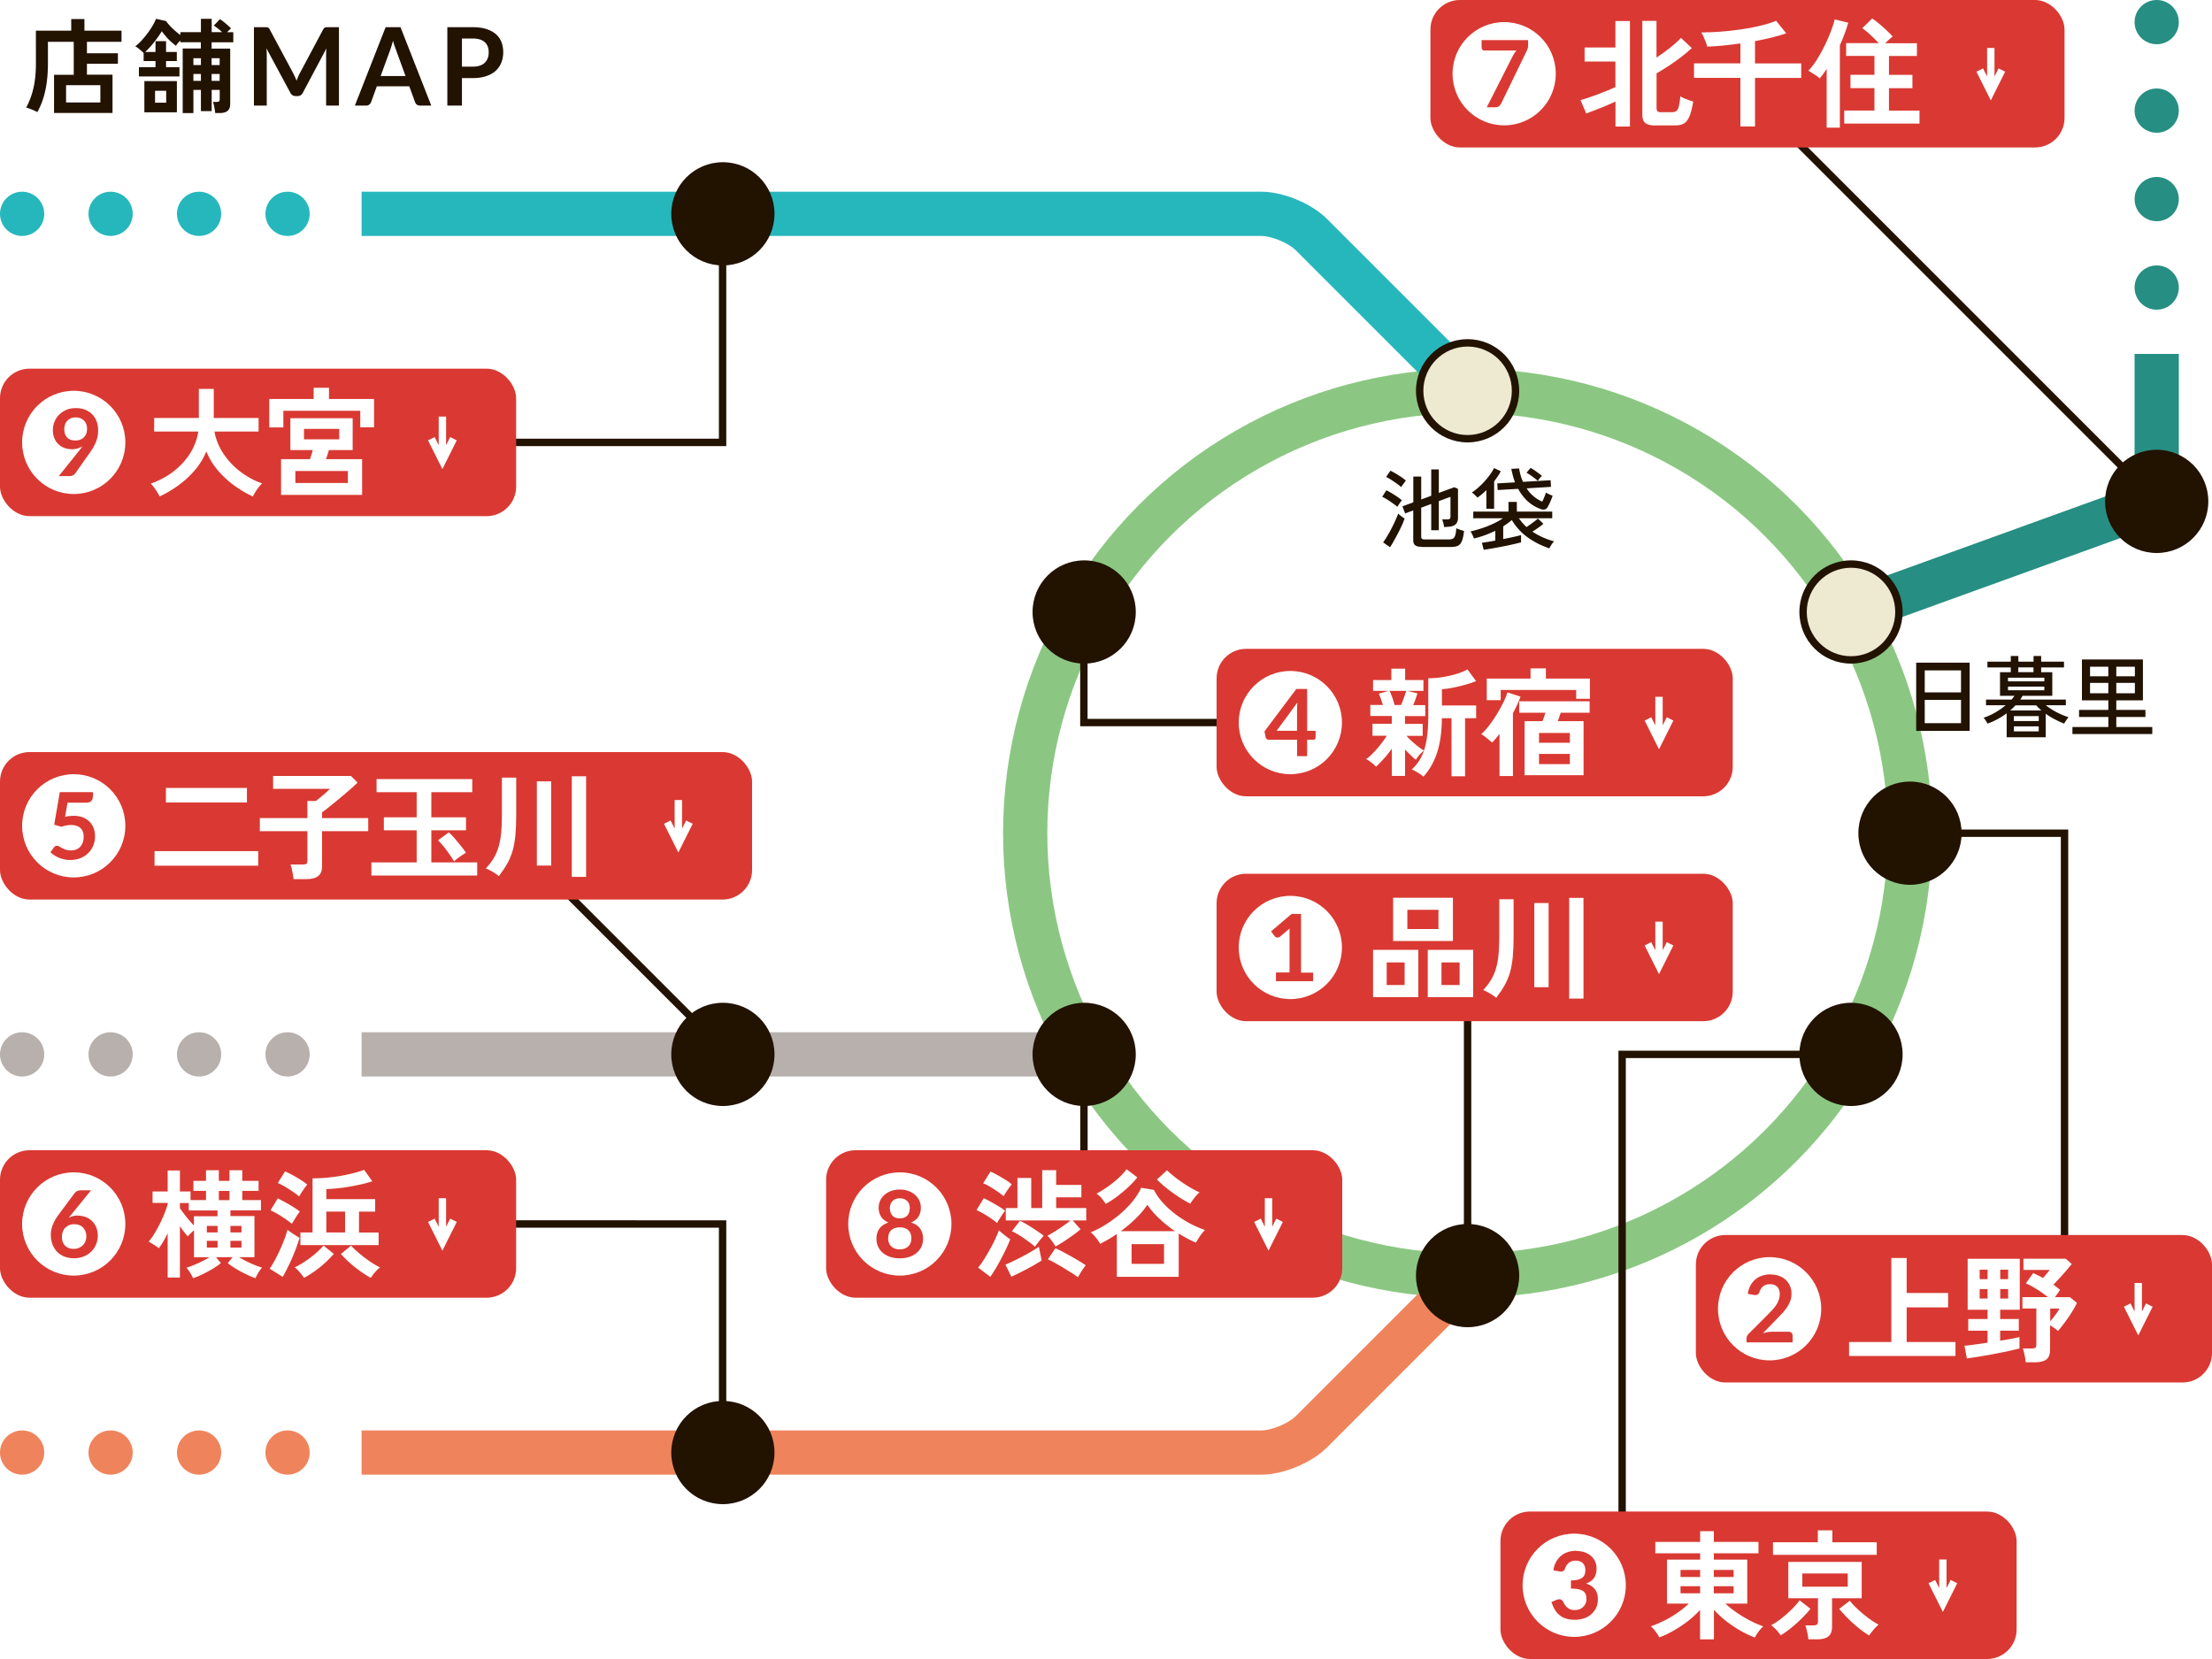 <svg id="Layer_2" data-name="Layer 2" xmlns="http://www.w3.org/2000/svg" viewBox="0 0 300 225"><defs><filter id="outer-glow-1" filterUnits="userSpaceOnUse"><feOffset/><feGaussianBlur result="blur" stdDeviation="7"/><feFlood flood-color="#000" flood-opacity=".15"/><feComposite in2="blur" operator="in"/><feComposite in="SourceGraphic"/></filter><filter id="outer-glow-2" filterUnits="userSpaceOnUse"><feOffset/><feGaussianBlur result="blur-2" stdDeviation="7"/><feFlood flood-color="#000" flood-opacity=".15"/><feComposite in2="blur-2" operator="in"/><feComposite in="SourceGraphic"/></filter><filter id="outer-glow-3" filterUnits="userSpaceOnUse"><feOffset/><feGaussianBlur result="blur-3" stdDeviation="7"/><feFlood flood-color="#000" flood-opacity=".15"/><feComposite in2="blur-3" operator="in"/><feComposite in="SourceGraphic"/></filter><filter id="outer-glow-4" filterUnits="userSpaceOnUse"><feOffset/><feGaussianBlur result="blur-4" stdDeviation="7"/><feFlood flood-color="#000" flood-opacity=".15"/><feComposite in2="blur-4" operator="in"/><feComposite in="SourceGraphic"/></filter><filter id="outer-glow-5" filterUnits="userSpaceOnUse"><feOffset/><feGaussianBlur result="blur-5" stdDeviation="7"/><feFlood flood-color="#000" flood-opacity=".15"/><feComposite in2="blur-5" operator="in"/><feComposite in="SourceGraphic"/></filter><filter id="outer-glow-6" filterUnits="userSpaceOnUse"><feOffset/><feGaussianBlur result="blur-6" stdDeviation="7"/><feFlood flood-color="#000" flood-opacity=".15"/><feComposite in2="blur-6" operator="in"/><feComposite in="SourceGraphic"/></filter><filter id="outer-glow-7" filterUnits="userSpaceOnUse"><feOffset/><feGaussianBlur result="blur-7" stdDeviation="7"/><feFlood flood-color="#000" flood-opacity=".15"/><feComposite in2="blur-7" operator="in"/><feComposite in="SourceGraphic"/></filter><filter id="outer-glow-8" filterUnits="userSpaceOnUse"><feOffset/><feGaussianBlur result="blur-8" stdDeviation="7"/><feFlood flood-color="#000" flood-opacity=".15"/><feComposite in2="blur-8" operator="in"/><feComposite in="SourceGraphic"/></filter><filter id="outer-glow-9" filterUnits="userSpaceOnUse"><feOffset/><feGaussianBlur result="blur-9" stdDeviation="7"/><feFlood flood-color="#000" flood-opacity=".15"/><feComposite in2="blur-9" operator="in"/><feComposite in="SourceGraphic"/></filter><style>.cls-2,.cls-3,.cls-4{fill:none}.cls-2,.cls-3{stroke-miterlimit:10}.cls-9{fill:#d93932}.cls-11,.cls-17,.cls-18,.cls-20,.cls-21,.cls-23,.cls-24,.cls-4,.cls-9{stroke-width:0}.cls-18{fill:#fff}.cls-11{fill:#26b7bc}.cls-2{stroke:#fff}.cls-3{stroke:#221200}.cls-17{fill:#ef845c}.cls-20{fill:#221200}.cls-21{fill:#eee9d1}.cls-23{fill:#b7b0ac}.cls-24{fill:#268e82}</style></defs><g id="photo"><path id="SVGID" class="cls-4" d="M0 0h300v225H0z"/><circle cx="199.04" cy="113" r="60" stroke="#8bc782" stroke-width="6" stroke-miterlimit="10" fill="none"/><circle class="cls-20" cx="259.04" cy="113" r="6.5"/><path class="cls-20" d="M259.04 107c3.31 0 6 2.69 6 6s-2.69 6-6 6-6-2.69-6-6 2.69-6 6-6m0-1c-3.87 0-7 3.13-7 7s3.13 7 7 7 7-3.13 7-7-3.13-7-7-7z"/><circle class="cls-20" cx="251.04" cy="143" r="6.5"/><path class="cls-20" d="M251.04 137c3.31 0 6 2.69 6 6s-2.69 6-6 6-6-2.69-6-6 2.69-6 6-6m0-1c-3.87 0-7 3.13-7 7s3.13 7 7 7 7-3.13 7-7-3.13-7-7-7z"/><circle class="cls-20" cx="147.04" cy="83" r="6.5"/><path class="cls-20" d="M147.04 77c3.31 0 6 2.69 6 6s-2.69 6-6 6-6-2.69-6-6 2.69-6 6-6m0-1c-3.87 0-7 3.13-7 7s3.13 7 7 7 7-3.13 7-7-3.13-7-7-7z"/><path d="M199.04 173l-21.17 21.17c-1.56 1.56-4.63 2.83-6.83 2.83h-122" stroke-width="6" stroke-miterlimit="10" fill="none" stroke="#ef845c"/><path stroke="#b7b0ac" stroke-width="6" stroke-miterlimit="10" fill="none" d="M147.04 143h-98"/><path d="M199.04 53l-21.17-21.17c-1.56-1.56-4.63-2.83-6.83-2.83h-122" stroke="#26b7bc" stroke-width="6" stroke-miterlimit="10" fill="none"/><circle class="cls-20" cx="199.04" cy="173" r="6.5"/><path class="cls-20" d="M199.04 167c3.31 0 6 2.69 6 6s-2.69 6-6 6-6-2.69-6-6 2.69-6 6-6m0-1c-3.87 0-7 3.13-7 7s3.13 7 7 7 7-3.13 7-7-3.13-7-7-7z"/><circle class="cls-21" cx="199.04" cy="53" r="6.5"/><path class="cls-20" d="M199.04 47c3.31 0 6 2.69 6 6s-2.69 6-6 6-6-2.69-6-6 2.69-6 6-6m0-1c-3.87 0-7 3.13-7 7s3.13 7 7 7 7-3.13 7-7-3.13-7-7-7z"/><circle class="cls-20" cx="147.04" cy="143" r="6.5"/><path class="cls-20" d="M147.04 137c3.31 0 6 2.69 6 6s-2.69 6-6 6-6-2.69-6-6 2.69-6 6-6m0-1c-3.87 0-7 3.13-7 7s3.13 7 7 7 7-3.13 7-7-3.13-7-7-7z"/><circle class="cls-20" cx="98.04" cy="143" r="6.5"/><path class="cls-20" d="M98.04 137c3.31 0 6 2.69 6 6s-2.69 6-6 6-6-2.69-6-6 2.69-6 6-6m0-1c-3.87 0-7 3.13-7 7s3.13 7 7 7 7-3.13 7-7-3.13-7-7-7z"/><circle class="cls-20" cx="98.04" cy="197" r="6.5"/><path class="cls-20" d="M98.04 191c3.31 0 6 2.69 6 6s-2.69 6-6 6-6-2.69-6-6 2.69-6 6-6m0-1c-3.87 0-7 3.13-7 7s3.13 7 7 7 7-3.13 7-7-3.13-7-7-7z"/><circle class="cls-20" cx="98.04" cy="29" r="6.5"/><path class="cls-20" d="M98.04 23c3.31 0 6 2.69 6 6s-2.69 6-6 6-6-2.69-6-6 2.69-6 6-6m0-1c-3.87 0-7 3.13-7 7s3.13 7 7 7 7-3.13 7-7-3.13-7-7-7z"/><circle class="cls-11" cx="3" cy="29" r="3"/><circle class="cls-11" cx="15" cy="29" r="3"/><circle class="cls-11" cx="27" cy="29" r="3"/><circle class="cls-11" cx="39" cy="29" r="3"/><circle class="cls-24" cx="292.5" cy="39" r="3"/><circle class="cls-24" cx="292.5" cy="27" r="3"/><circle class="cls-24" cx="292.5" cy="15" r="3"/><circle class="cls-24" cx="292.5" cy="3" r="3"/><circle class="cls-23" cx="3" cy="143" r="3"/><circle class="cls-23" cx="15" cy="143" r="3"/><circle class="cls-23" cx="27" cy="143" r="3"/><circle class="cls-23" cx="39" cy="143" r="3"/><circle class="cls-17" cx="3" cy="197" r="3"/><circle class="cls-17" cx="15" cy="197" r="3"/><circle class="cls-17" cx="27" cy="197" r="3"/><circle class="cls-17" cx="39" cy="197" r="3"/><path class="cls-3" d="M280 177.5V113h-21.96M98 29v31H62m36 82.25l-32-32M292.5 68l-52-52M98 197v-31H62m85-83v15h22.5m-22.49 45.49v23.5h22.5"/><rect class="cls-9" x="230" y="167.5" width="70" height="20" rx="4" ry="4"/><circle class="cls-4" cx="290" cy="177.5" r="7"/><path class="cls-2" d="M288.5 177l1.5 3 1.5-3m-1.5-3v6"/><path class="cls-18" d="M250.78 183.9v-1.89h5.73v-11.39h2.08v4.74h5.62v1.95h-5.62v4.7h6.62v1.89h-14.43zm15.97.32l-.32-1.71c.31-.02.75-.07 1.31-.15.56-.08 1.17-.17 1.82-.26v-1.63h-2.62v-1.58h2.62v-1.26h-2.7v-6.91h7.07v6.91h-2.66v1.26h2.53v1.58h-2.53v1.36c.56-.09 1.08-.17 1.55-.26s.83-.17 1.07-.23v1.54c-.47.13-1.03.26-1.68.4-.65.14-1.33.27-2.02.4-.7.13-1.35.24-1.96.34-.61.1-1.1.17-1.49.22zm1.74-10.74h1.07v-1.28h-1.07v1.28zm0 2.63h1.07v-1.28h-1.07v1.28zm2.79-2.63h1.07v-1.28h-1.07v1.28zm0 2.63h1.07v-1.28h-1.07v1.28zm3.47 8.65c-.02-.17-.05-.38-.1-.62-.04-.24-.09-.48-.14-.7-.05-.23-.11-.41-.18-.55h1.25c.21 0 .37-.04.46-.11.1-.07.14-.21.14-.42v-4.9h-1.89v-1.54h3.46c-.46-.37-.96-.73-1.49-1.06s-1.03-.61-1.5-.82l.99-1.38c.21.1.43.2.66.31.23.11.46.23.68.36.15-.17.3-.35.46-.55.16-.2.31-.38.45-.55h-3.57v-1.52h5.73l.82.72c-.21.27-.46.57-.75.9-.29.33-.58.66-.88.99-.3.33-.58.63-.85.9.32.24.62.48.91.72l-.72.99h2.05l.94.78c-.18.39-.42.83-.72 1.3-.3.47-.61.92-.94 1.36-.33.44-.63.82-.9 1.14-.13-.12-.29-.25-.5-.39-.2-.14-.4-.27-.58-.38v3.36c0 .59-.17 1.01-.5 1.27s-.84.39-1.51.39h-1.3zm3.31-5.56c.25-.28.49-.58.72-.9.23-.32.42-.6.54-.83h-1.26v1.73z"/><circle cx="240" cy="177.5" r="7" filter="url(#outer-glow-1)" fill="#fff" stroke-width="0"/><path class="cls-9" d="M240.14 172.85c.42 0 .8.06 1.15.19s.65.3.89.53c.25.23.44.5.58.82.14.32.21.68.21 1.07 0 .34-.05.65-.15.93-.1.29-.23.56-.4.82s-.36.51-.58.76c-.22.24-.46.49-.7.75l-2.05 2.1c.2-.06.4-.11.59-.15.19-.03.38-.05.55-.05h2.34c.17 0 .3.05.4.14.1.09.15.22.15.37v.93h-6.25v-.52c0-.11.02-.21.07-.33s.11-.22.21-.31l2.77-2.77c.23-.24.44-.46.62-.67.18-.21.34-.43.46-.64.12-.21.22-.42.28-.64.06-.22.1-.44.1-.68 0-.22-.03-.41-.09-.58-.06-.17-.15-.31-.27-.42-.12-.11-.26-.2-.42-.25-.16-.06-.34-.09-.54-.09-.37 0-.68.09-.92.28-.24.19-.41.44-.51.76-.05.16-.12.27-.21.34s-.21.1-.35.1c-.06 0-.13 0-.21-.02l-.82-.14c.06-.44.19-.82.37-1.15.18-.33.41-.6.68-.83.27-.22.58-.39.93-.5s.73-.17 1.13-.17z"/><path class="cls-3" d="M199.04 173v-45h-17M220 214.5V143h31.04"/><rect class="cls-9" x="165" y="118.5" width="70" height="20" rx="4" ry="4"/><circle class="cls-4" cx="225" cy="128.5" r="8"/><path class="cls-2" d="M223.5 128l1.5 3 1.5-3m-1.5-3v6"/><path class="cls-18" d="M186.22 135.24v-6.42h6.14v6.42h-6.14zm1.85-1.65h2.43v-3.06h-2.43v3.06zm.87-5.97v-5.86h8.11v5.86h-8.11zm1.93-1.62h4.22v-2.61h-4.22V126zm2.77 9.24v-6.42h6.16v6.42h-6.16zm1.86-1.65h2.46v-3.06h-2.46v3.06zm7.42 1.73c-.21-.18-.49-.37-.83-.58-.34-.2-.65-.36-.93-.46.44-.47.8-.94 1.08-1.42.28-.47.5-.99.66-1.54.16-.55.27-1.17.34-1.86s.1-1.5.1-2.43v-5.07h1.94v5.07c0 1.06-.04 1.98-.11 2.76-.08.78-.2 1.48-.38 2.1-.18.61-.42 1.19-.73 1.74-.3.54-.69 1.11-1.14 1.7zm5.17-1.43v-11.42h1.94v11.42h-1.94zm4.73 1.54v-13.65h1.94v13.65h-1.94z"/><circle cx="175" cy="128.5" r="7" filter="url(#outer-glow-2)" fill="#fff" stroke-width="0"/><path class="cls-9" d="M173.04 131.89h1.85v-5.31c0-.21 0-.42.02-.65l-1.31 1.1c-.05.05-.11.08-.17.09s-.11.03-.17.03c-.08 0-.16-.02-.23-.05a.49.49 0 01-.15-.12l-.49-.67 2.78-2.36h1.28v7.96h1.64v1.16h-5.04v-1.16z"/><rect class="cls-9" x="165" y="88" width="70" height="20" rx="4" ry="4"/><circle class="cls-4" cx="225" cy="98" r="8"/><path class="cls-2" d="M223.5 97.5l1.5 3 1.5-3m-1.5-3v6"/><path class="cls-18" d="M188.76 105.22v-3.68c-.33.47-.69.93-1.09 1.37s-.75.8-1.06 1.08c-.14-.17-.34-.37-.62-.58s-.51-.37-.71-.46c.3-.2.62-.49.97-.85s.69-.75 1.02-1.17.6-.8.82-1.15h-1.95v-1.62h2.62V97.1h-2.91v-1.49h1.71c-.09-.28-.18-.55-.28-.82-.1-.27-.19-.51-.28-.71l1.3-.38h-2.08v-1.47h2.48v-1.54h1.87v1.54h2.48v1.47h-2.14l1.33.34c-.07.23-.16.49-.26.77s-.21.55-.31.82h1.63v1.49h-2.75v1.06h2.4v1.62h-2.19c.18.21.41.45.69.7.28.26.56.5.86.73.29.23.56.41.81.55-.11.09-.23.21-.38.36s-.29.31-.42.48c-.13.17-.23.31-.3.42-.19-.15-.42-.35-.69-.61-.27-.26-.52-.52-.77-.78v3.58h-1.78zm.38-9.6h.88c.14-.32.27-.67.41-1.05.13-.38.23-.67.28-.87h-2.26c.12.22.24.52.37.88s.23.71.32 1.04zm3.92 9.72a5.32 5.32 0 00-.78-.56c-.33-.2-.6-.34-.82-.42.57-.51 1.01-1.1 1.34-1.78.33-.67.56-1.46.7-2.37.14-.91.21-1.97.21-3.18v-5.04c.56 0 1.18-.05 1.83-.14.66-.1 1.29-.24 1.9-.42.61-.18 1.14-.39 1.58-.64l1.17 1.58c-.37.16-.83.32-1.38.47-.54.15-1.1.29-1.67.41-.57.12-1.1.19-1.58.22v2.21h4.64v1.73h-1.5v7.87h-1.84v-7.87h-1.31c-.01 1.86-.23 3.42-.66 4.7s-1.04 2.35-1.84 3.22zm10.31-.09v-5.71c-.17.22-.34.43-.51.62l-.5.56c-.12-.12-.27-.25-.46-.41-.19-.16-.37-.3-.55-.44-.18-.14-.34-.24-.46-.3.34-.3.7-.69 1.07-1.18.37-.48.73-1.01 1.07-1.57.34-.56.64-1.1.89-1.62s.42-.95.52-1.3l1.78.58c-.13.36-.28.73-.46 1.11-.18.38-.37.75-.57 1.13v8.53h-1.82zm-1.73-10.29v-2.93h5.94v-1.38h2.08v1.38h5.97v2.75h-1.86v-1.2h-10.24v1.38h-1.89zm5.13 10.18v-7.33h2.42c.07-.18.15-.38.22-.58s.13-.4.18-.57h-3.55v-1.55h9.55v1.55h-3.92c-.05.17-.12.36-.19.57s-.14.4-.21.58h3.5v7.33h-8zm1.96-4.4h4.18v-1.33h-4.18v1.33zm0 2.89h4.18v-1.38h-4.18v1.38z"/><circle cx="175" cy="98" r="7" filter="url(#outer-glow-3)" fill="#fff" stroke-width="0"/><path class="cls-9" d="M177.28 99.12h1.15v.9c0 .08-.03.16-.08.22s-.13.09-.24.09h-.83v2.22h-1.36v-2.22h-3.84c-.1 0-.2-.03-.28-.1a.412.412 0 01-.15-.24l-.16-.79 4.32-5.76h1.47v5.68zm-1.36-2.94c0-.13 0-.28.01-.43 0-.15.02-.31.04-.48l-2.83 3.84h2.77v-2.93z"/><rect class="cls-9" x="112.04" y="156" width="70" height="20" rx="4" ry="4"/><circle class="cls-4" cx="172.04" cy="166" r="8"/><path class="cls-2" d="M170.54 165.5l1.5 3 1.5-3m-1.5-3v6"/><path class="cls-18" d="M135.22 165.87c-.19-.17-.45-.37-.78-.6s-.68-.45-1.04-.66-.68-.37-.96-.49l.98-1.62c.32.15.66.32 1.01.52s.7.4 1.03.6c.34.2.62.4.86.59-.09.1-.2.25-.35.47s-.29.44-.43.66c-.14.22-.24.39-.3.51zm-.91 7.3l-1.65-1.25c.26-.31.52-.68.79-1.11.27-.43.54-.88.8-1.35.26-.47.5-.93.71-1.38.21-.45.38-.86.51-1.22.19.18.45.4.76.64.31.25.57.44.78.58-.14.36-.31.77-.53 1.23-.21.46-.45.93-.7 1.4s-.5.93-.76 1.36c-.26.43-.5.8-.72 1.11zm1.81-10.93c-.19-.17-.46-.37-.79-.61-.34-.23-.68-.46-1.04-.67-.36-.21-.67-.37-.95-.48l.99-1.58c.29.12.62.28.99.49.37.21.73.42 1.08.64s.62.42.82.6c-.09.1-.21.25-.36.46-.15.21-.3.43-.44.64-.14.21-.24.38-.3.51zm1.04 10.9l-.8-1.63c.28-.11.62-.26 1.03-.46s.84-.41 1.29-.65c.45-.23.87-.47 1.26-.7s.71-.44.96-.61l.37 1.86c-.22.15-.52.33-.88.54-.36.21-.75.42-1.16.64a33.207 33.207 0 01-2.07 1.02zm6-4.08c-.12-.2-.28-.46-.5-.76s-.42-.54-.61-.7c.29-.15.63-.35 1.02-.59.39-.25.78-.5 1.17-.78.39-.27.71-.51.95-.71h-8.78v-1.68h1.58v-4.08h1.87v4.08h1.49v-5.14h1.89v2h3.42v1.68h-3.42v1.46h4.08v1.68h-1.84l1.07 1.2c-.26.22-.59.49-1.01.79-.42.3-.84.59-1.27.87s-.8.5-1.11.67zm-2.78.04c-.16-.15-.37-.33-.64-.53s-.55-.41-.86-.62c-.3-.21-.6-.4-.89-.57-.29-.17-.54-.3-.75-.4l1.09-1.41c.31.14.67.33 1.08.58.41.25.81.51 1.2.77.39.26.7.49.94.68-.11.12-.24.27-.39.45-.15.18-.3.37-.44.55s-.25.35-.34.49zm5.82 4.13c-.22-.17-.51-.37-.86-.59-.35-.22-.72-.45-1.11-.69s-.78-.45-1.14-.66c-.37-.2-.69-.37-.97-.5l1.02-1.5c.29.13.62.29 1 .49s.77.41 1.16.63c.39.22.77.44 1.11.65s.63.39.84.54a12.011 12.011 0 00-.76 1.12c-.12.2-.22.37-.3.51zm5.27-.06v-5.82c-.36.26-.74.5-1.12.72-.38.22-.76.43-1.14.62a6.27 6.27 0 00-.36-.55c-.15-.21-.31-.41-.48-.59-.17-.19-.32-.32-.46-.41.78-.32 1.53-.71 2.24-1.18.71-.46 1.38-.96 1.98-1.5.61-.54 1.14-1.1 1.59-1.67.45-.58.8-1.14 1.05-1.7l1.73.29c.3.6.7 1.17 1.2 1.73.5.55 1.07 1.07 1.7 1.55.63.48 1.29.9 1.98 1.27s1.38.66 2.05.89c-.13.11-.27.27-.44.49-.17.22-.32.44-.46.66-.14.22-.25.41-.32.56-.37-.15-.76-.33-1.15-.54-.39-.21-.79-.44-1.2-.69v5.87h-8.4zm-1.51-9.89c-.15-.25-.34-.5-.56-.77-.22-.27-.45-.47-.69-.62.52-.28 1.04-.6 1.56-.97s1-.75 1.44-1.16c.44-.41.8-.8 1.08-1.18l1.46 1.1c-.33.43-.74.86-1.22 1.31s-.98.87-1.51 1.27-1.05.74-1.56 1.02zm2.04 3.7h7.36c-.74-.5-1.43-1.06-2.09-1.67-.66-.61-1.21-1.25-1.66-1.91-.41.61-.92 1.22-1.55 1.84-.63.62-1.32 1.2-2.06 1.74zm1.47 4.43h4.4v-2.67h-4.4v2.67zm7.97-8.16c-.47-.23-.98-.53-1.53-.89s-1.09-.74-1.62-1.16-.99-.83-1.38-1.23l1.36-1.25c.38.36.82.73 1.32 1.11s1.01.73 1.55 1.06c.54.33 1.05.6 1.54.82-.22.19-.46.45-.7.76-.25.32-.43.57-.54.78z"/><circle cx="122.04" cy="166" r="7" fill="#fff" filter="url(#outer-glow-4)" stroke-width="0"/><path class="cls-9" d="M122.04 170.66c-.47 0-.9-.06-1.29-.19s-.72-.3-1-.54c-.28-.23-.49-.51-.65-.84-.15-.33-.23-.69-.23-1.1 0-.54.13-.99.4-1.36.26-.37.68-.65 1.23-.83-.45-.18-.78-.45-1-.79-.22-.34-.33-.75-.33-1.23 0-.34.07-.67.21-.96.14-.3.34-.56.59-.78s.55-.39.9-.52c.35-.12.74-.19 1.16-.19s.81.06 1.16.19c.35.12.65.3.9.52s.45.48.59.78c.14.3.21.62.21.96 0 .48-.11.89-.33 1.23-.22.34-.55.6-1 .79.56.18.97.46 1.23.83.26.37.4.83.4 1.36 0 .4-.08.77-.23 1.1-.15.33-.37.61-.65.84-.28.23-.61.41-1 .54s-.82.19-1.29.19zm0-1.22c.26 0 .48-.04.67-.11.19-.07.36-.18.49-.31s.23-.29.3-.47c.07-.18.1-.38.1-.58 0-.5-.14-.88-.42-1.13-.28-.26-.66-.38-1.15-.38s-.87.13-1.15.38-.42.63-.42 1.13c0 .21.03.41.1.58.07.18.17.34.3.47s.29.23.49.31c.19.07.42.11.67.11zm0-4.2c.25 0 .46-.04.64-.12.17-.08.31-.19.42-.32.1-.13.18-.28.22-.45.04-.17.07-.35.07-.53s-.03-.34-.08-.49a1.08 1.08 0 00-.25-.41c-.11-.12-.25-.22-.42-.29s-.37-.11-.6-.11-.43.04-.6.11-.31.17-.42.29c-.11.12-.19.26-.25.41-.05.16-.08.32-.08.49 0 .18.02.36.07.53.04.17.12.32.22.45s.24.24.42.32c.17.08.38.12.64.12z"/><rect class="cls-9" y="50" width="70" height="20" rx="4" ry="4"/><circle class="cls-4" cx="60" cy="60" r="8"/><path class="cls-2" d="M58.5 59.5l1.5 3 1.5-3m-1.5-3v6"/><path class="cls-18" d="M21.66 67.34c-.09-.17-.2-.37-.34-.6s-.29-.45-.45-.66c-.15-.21-.3-.37-.42-.49 1.18-.42 2.23-.98 3.14-1.7.91-.71 1.65-1.53 2.22-2.45.57-.92.93-1.89 1.08-2.91h-5.98v-1.84h6.06v-3.95h2.02v3.95h6.08v1.84h-5.98c.17 1 .55 1.97 1.14 2.89.59.92 1.34 1.74 2.25 2.46.91.71 1.93 1.28 3.06 1.68-.14.14-.29.31-.46.53-.17.21-.32.43-.46.66-.14.23-.25.42-.33.58-.89-.41-1.74-.91-2.56-1.51s-1.56-1.29-2.21-2.06a9.587 9.587 0 01-1.54-2.54c-.37.92-.89 1.77-1.55 2.54-.66.78-1.41 1.47-2.23 2.06-.83.6-1.67 1.1-2.54 1.5zm14.86-9.37v-3.86h6.02v-1.52h2.08v1.52h6.11v3.84h-1.87v-2.24H38.43v2.26h-1.9zm1.6 9.15v-4.85h3.92c.06-.18.13-.38.2-.61.07-.22.13-.43.18-.62h-3.04v-4.32h8.45v4.32H44.6c-.05.19-.11.4-.18.62s-.14.43-.22.61h4.91v4.85H38.12zm1.94-1.62h7.12v-1.62h-7.12v1.62zm1.17-5.92h4.78v-1.41h-4.78v1.41z"/><circle cx="10" cy="60" r="7" filter="url(#outer-glow-5)" fill="#fff" stroke-width="0"/><path class="cls-9" d="M9.69 60.92c-.31 0-.62-.05-.93-.16-.3-.11-.57-.27-.81-.49s-.43-.49-.57-.82c-.14-.33-.21-.71-.21-1.14 0-.41.08-.79.23-1.15.15-.36.36-.67.64-.94s.6-.48.98-.64c.38-.16.8-.23 1.27-.23s.89.07 1.26.22.69.35.95.62c.26.26.46.58.6.95s.21.77.21 1.22c0 .28-.02.55-.07.8s-.12.5-.21.73c-.09.23-.2.46-.32.68s-.27.44-.42.67l-2.09 2.97c-.07.1-.18.19-.32.26s-.3.1-.48.1H7.97l2.83-3.53c.07-.09.14-.17.2-.26s.12-.17.18-.25c-.21.13-.44.23-.69.3s-.52.1-.79.1zm2.12-2.72c0-.25-.04-.47-.11-.67s-.18-.36-.32-.5c-.14-.13-.3-.24-.49-.31s-.4-.11-.63-.11-.45.04-.64.12c-.19.08-.35.19-.48.32s-.23.3-.31.5c-.07.19-.11.4-.11.63 0 .51.13.9.39 1.16.26.27.64.4 1.12.4.25 0 .48-.04.67-.12a1.412 1.412 0 00.8-.82c.07-.19.1-.39.1-.61z"/><rect class="cls-9" y="156" width="70" height="20" rx="4" ry="4"/><circle class="cls-4" cx="60" cy="166" r="8"/><path class="cls-2" d="M58.5 165.5l1.5 3 1.5-3m-1.5-3v6"/><path class="cls-18" d="M26.19 173.36c-.07-.18-.21-.42-.39-.73-.19-.3-.36-.54-.52-.71.26-.06.57-.17.94-.32s.75-.32 1.14-.51c.39-.19.74-.38 1.05-.58h-2.1v-3.66c-.16.14-.32.29-.48.44-.16.15-.28.29-.37.39-.14-.16-.3-.36-.5-.61s-.38-.5-.56-.77v6.96h-1.66v-6c-.19.4-.39.77-.59 1.11s-.41.65-.61.92c-.17-.14-.4-.3-.68-.48s-.51-.32-.7-.42c.26-.29.51-.64.77-1.06.26-.42.5-.87.74-1.34s.45-.94.63-1.4c.19-.46.33-.88.44-1.26v-.19h-2.05v-1.55h2.05v-2.85h1.66v2.85h1.44v1.17h2.1v-1.25h-1.71v-1.36h1.71v-1.44h1.74v1.44h1.44v-1.44h1.74v1.44h2.21v1.36h-2.21v1.25h2.53v1.39h-4.14v.78h3.26v5.57h-2.1c.31.19.66.38 1.05.58.39.19.77.36 1.14.51.37.15.68.26.94.32-.16.17-.33.41-.51.71s-.31.55-.38.73c-.35-.12-.77-.29-1.25-.52s-.95-.48-1.4-.75c-.45-.27-.82-.53-1.11-.78l.67-.8h-2.27l.66.8c-.28.25-.65.5-1.1.78-.46.27-.93.52-1.4.75-.48.23-.89.4-1.24.52zm.11-7.15v-1.26h3.2v-.78h-3.9v-1.01h-1.2v.7c.14.2.31.45.53.73a20.091 20.091 0 001.38 1.63zm1.75.93h1.46v-.88h-1.46v.88zm0 2.06h1.46v-.91h-1.46v.91zm1.63-6.43h1.44v-1.25h-1.44v1.25zm1.57 4.37h1.5v-.88h-1.5v.88zm0 2.06h1.5v-.91h-1.5v.91zm7.09 3.97l-1.76-1.1c.22-.33.46-.72.7-1.17.25-.45.48-.92.7-1.41.22-.49.42-.97.6-1.44s.31-.89.41-1.26c.21.17.49.37.82.58s.6.39.82.5c-.11.37-.25.8-.42 1.27-.18.47-.37.96-.58 1.45-.21.49-.43.96-.66 1.41-.22.45-.43.84-.62 1.17zm1.24-7.19c-.19-.17-.46-.38-.82-.62-.35-.25-.71-.48-1.09-.7-.37-.22-.7-.39-.98-.51l.98-1.62c.31.15.65.33 1.02.53s.73.41 1.08.63.65.43.9.63c-.09.1-.2.26-.35.48-.15.22-.29.45-.43.67-.14.22-.24.4-.3.51zm.99-3.71c-.19-.17-.46-.38-.82-.62-.35-.25-.71-.48-1.09-.7-.37-.22-.7-.39-.98-.51l.98-1.57c.29.12.63.28 1.02.5.39.21.77.44 1.14.67.36.23.65.44.85.62-.09.1-.21.25-.36.46-.15.21-.3.43-.44.65s-.24.39-.3.5zm.65 11.03c-.09-.15-.21-.32-.36-.5-.15-.19-.31-.37-.47-.54s-.3-.3-.43-.38c.3-.13.63-.31 1.01-.54.37-.23.75-.49 1.12-.77.37-.28.72-.57 1.03-.86.31-.29.57-.55.76-.78l1.39 1.12a14.113 14.113 0 01-2.61 2.37c-.5.35-.97.65-1.43.88zm-.48-4.45v-1.7h1.65v-7.34c.82 0 1.66-.05 2.52-.15.86-.1 1.68-.24 2.46-.42s1.45-.37 2.02-.58l1.1 1.55c-.45.15-.94.29-1.49.41s-1.1.23-1.67.33c-.57.1-1.12.17-1.65.22-.53.05-1 .09-1.42.1v1.36h6.62v1.7h-2.19v2.83h2.66v1.7H40.74zm3.52-1.7h2.54v-2.83h-2.54v2.83zm6.02 6.15c-.42-.22-.88-.51-1.38-.87-.51-.36-.99-.74-1.46-1.16-.47-.42-.87-.82-1.2-1.2l1.38-1.14c.21.25.48.51.8.79.32.28.67.57 1.04.85s.74.54 1.1.77c.36.23.69.41.99.54-.19.14-.42.35-.67.65-.26.29-.45.55-.59.78z"/><circle cx="10" cy="166" r="7" filter="url(#outer-glow-6)" fill="#fff" stroke-width="0"/><path class="cls-9" d="M10.57 164.87c.34 0 .68.06 1 .17.33.11.61.28.86.51.25.23.45.51.6.85.15.34.23.74.23 1.19 0 .42-.08.82-.23 1.19-.16.37-.37.7-.66.97-.28.28-.62.5-1.02.66-.4.16-.83.24-1.31.24s-.92-.08-1.31-.23-.72-.37-.99-.65-.48-.62-.63-1.01c-.14-.39-.22-.83-.22-1.31 0-.43.09-.87.26-1.32s.44-.92.81-1.41l2.17-2.92c.08-.1.19-.19.33-.26s.31-.11.5-.11h1.39l-2.7 3.32c-.06.07-.11.14-.17.2-.05.06-.1.13-.15.2.18-.09.37-.16.57-.22.2-.05.43-.08.67-.08zm-2.18 2.83c0 .25.03.48.1.69s.17.39.31.53c.14.15.31.26.51.34s.43.12.7.12c.25 0 .48-.04.68-.13s.39-.2.54-.35.27-.33.35-.53c.08-.2.13-.43.13-.67 0-.26-.04-.5-.12-.7-.08-.21-.19-.38-.34-.53-.15-.15-.32-.26-.53-.33-.21-.08-.43-.11-.68-.11s-.47.04-.67.13-.37.2-.52.35-.26.33-.33.53c-.08.2-.12.42-.12.66z"/><rect class="cls-9" y="102" width="102" height="20" rx="4" ry="4"/><circle class="cls-4" cx="92" cy="112" r="8"/><path class="cls-2" d="M90.5 111.5l1.5 3 1.5-3m-1.5-3v6"/><path class="cls-18" d="M20.96 117.41v-1.98h14.06v1.98H20.96zm1.54-8.58v-1.97h10.99v1.97H22.5zm17.32 10.39c-.02-.18-.05-.4-.1-.65-.04-.25-.09-.5-.15-.74s-.12-.43-.18-.58h1.68c.22 0 .38-.03.48-.1s.14-.22.14-.44v-3.98h-6.45v-1.78h6.45v-2.32h1.15c.18-.14.4-.31.65-.52s.5-.42.74-.63c.24-.21.42-.38.54-.5h-7.73v-1.74H47.6l.9.9c-.2.2-.47.45-.8.74-.33.29-.69.61-1.09.94-.4.33-.78.65-1.17.97-.38.31-.73.59-1.04.84-.31.25-.55.43-.72.54v.78h6.26v1.78h-6.26v4.77c0 .6-.17 1.03-.52 1.31s-.87.42-1.56.42h-1.78zm10.55-.48v-1.78h6.14v-4.35h-4.45v-1.76h4.45v-3.41h-5.44v-1.78h12.98v1.78H58.5v3.41h4.7v1.76h-4.7v4.35h6.22v1.78H50.37zm11.21-1.92c-.17-.29-.38-.61-.62-.96-.25-.35-.5-.7-.77-1.03s-.53-.63-.78-.87l1.46-1.07c.26.22.52.5.8.82s.55.66.82.99.51.65.71.95c-.25.14-.53.32-.85.55-.32.23-.58.43-.77.62zm6.07 2c-.21-.18-.49-.37-.83-.58-.34-.2-.65-.36-.93-.46.44-.47.8-.94 1.08-1.42.28-.47.5-.99.66-1.54.16-.55.27-1.17.34-1.86s.1-1.5.1-2.43v-5.07h1.94v5.07c0 1.06-.04 1.98-.11 2.76-.08.78-.2 1.48-.38 2.1-.18.61-.42 1.19-.73 1.74-.3.54-.69 1.11-1.14 1.7zm5.16-1.43v-11.42h1.94v11.42h-1.94zm4.74 1.54v-13.65h1.94v13.65h-1.94z"/><circle cx="10" cy="112" r="7" filter="url(#outer-glow-7)" fill="#fff" stroke-width="0"/><path class="cls-9" d="M12.58 108.11c0 .22-.07.4-.21.54-.14.14-.37.21-.7.21H9.16l-.33 1.92c.41-.1.79-.14 1.13-.14.48 0 .9.07 1.26.21.36.14.67.34.92.59.25.25.44.55.56.88.13.34.19.7.19 1.09 0 .48-.09.92-.26 1.32s-.41.74-.71 1.02-.66.5-1.07.66c-.41.16-.86.23-1.35.23-.29 0-.56-.03-.81-.09-.26-.06-.5-.14-.72-.23-.23-.1-.43-.21-.62-.33-.19-.13-.36-.26-.51-.4l.48-.67c.1-.15.24-.22.4-.22.1 0 .21.03.32.1.11.07.23.14.38.22.14.08.31.15.5.22s.42.1.69.1c.29 0 .54-.05.76-.14s.4-.22.54-.39.25-.36.33-.59c.07-.23.11-.48.11-.75 0-.5-.14-.88-.43-1.16s-.71-.42-1.27-.42c-.44 0-.88.08-1.33.24l-.97-.28.76-4.42h4.5v.66z"/><path class="cls-20" d="M189.52 68.75c-.14-.14-.34-.29-.59-.47-.25-.18-.5-.35-.77-.52s-.5-.29-.7-.38l.56-.88c.22.1.45.22.71.38.26.16.52.32.77.49s.46.33.63.48c-.04.05-.11.13-.2.26-.09.12-.18.25-.26.37s-.14.21-.17.28zm-1 5.46l-.94-.65c.17-.22.35-.5.55-.83.2-.33.4-.69.59-1.06.2-.38.37-.74.53-1.09.16-.35.28-.65.37-.92.06.06.15.13.26.22.11.09.22.18.34.26.11.08.2.14.28.18-.08.25-.2.54-.35.89-.16.34-.33.7-.53 1.08-.2.38-.39.73-.58 1.07s-.36.62-.52.85zm1.51-8.15c-.14-.14-.34-.29-.59-.47-.25-.18-.5-.35-.76-.52-.26-.16-.49-.29-.69-.38l.58-.85c.2.09.43.21.7.37s.53.33.79.5c.26.17.46.33.61.47-.04.05-.1.13-.19.25s-.17.24-.26.35c-.08.12-.15.21-.19.27zm2.79 8.1c-.42 0-.71-.07-.89-.21-.18-.14-.26-.37-.26-.7v-4.03l-1.1.41-.37-.96 1.48-.54v-3.5h1.07v3.11l1.36-.5v-3.58h1.03v3.19l2.1-.77.5.22v3.94c0 .31-.08.57-.23.77-.15.2-.41.33-.77.4-.1.02-.24.03-.42.04-.18.01-.33.02-.47.03-.02-.2-.06-.4-.12-.61-.06-.21-.1-.35-.14-.43h.71c.15 0 .26-.03.32-.08s.1-.15.1-.29v-2.69l-1.58.58v3.95h-1.03v-3.56l-1.36.5v3.94c0 .13.03.22.1.28.06.06.19.09.37.09h3.26c.23 0 .42-.03.55-.1.14-.06.24-.2.32-.42s.13-.55.16-1c.12.06.29.13.5.2.21.07.39.13.55.17-.07.65-.18 1.13-.32 1.43-.14.31-.33.51-.56.6s-.51.14-.86.14h-3.98zm8.41.42l-.25-.97c.19-.02.45-.06.77-.11s.67-.11 1.05-.19v-1.32c-.46.22-.93.42-1.42.6-.49.18-.99.32-1.48.44-.03-.12-.1-.28-.2-.49-.1-.21-.19-.36-.26-.47.46-.1.96-.24 1.48-.41.52-.17 1.04-.37 1.55-.61.51-.23.96-.48 1.36-.76h-4.02v-.91h4.78v-1.31h1.13v1.31h4.8v.91H206c.3.43.64.83 1.03 1.19.17-.11.35-.24.55-.38.2-.14.38-.28.56-.41.18-.14.33-.26.44-.36l.74.71c-.18.16-.41.34-.69.53-.28.2-.54.37-.8.53.45.3.92.56 1.42.78s1.01.4 1.52.54c-.06.06-.14.15-.23.27s-.17.25-.25.38-.13.23-.16.3c-1.02-.34-1.98-.82-2.87-1.44a7.753 7.753 0 01-2.22-2.4c-.18.15-.36.3-.56.44-.2.14-.4.28-.61.42v1.72c.5-.1.96-.19 1.4-.29.44-.1.78-.18 1.02-.24v.98c-.31.08-.69.17-1.13.27-.44.1-.91.2-1.39.29-.48.1-.95.18-1.4.26-.45.08-.83.14-1.15.18zm.36-5.58v-2.53c-.2.2-.4.39-.61.56s-.41.33-.61.46a1.72 1.72 0 00-.2-.22c-.1-.09-.2-.18-.3-.28-.1-.09-.19-.16-.25-.2.3-.19.6-.42.9-.69.3-.27.59-.55.86-.86.27-.3.52-.61.73-.91.22-.3.39-.59.52-.85l.91.43c-.11.22-.24.45-.4.68s-.32.46-.5.7V69h-1.06zm7.37.04c-1.3-.46-2.32-1.38-3.06-2.74l-2.78.16-.05-.9 2.41-.14a7.56 7.56 0 01-.29-.88c-.08-.31-.16-.63-.22-.95l1.06-.06c.1.65.27 1.26.53 1.82l3.74-.22.05.9-3.3.2c.26.41.57.77.93 1.07s.75.55 1.19.73a9.43 9.43 0 00.5-1.22c.06.03.14.08.26.14.12.06.24.12.36.17.12.05.22.09.28.11-.08.26-.19.54-.32.84-.13.3-.27.55-.4.77-.08.13-.2.21-.36.25-.16.04-.33.02-.52-.04zm-.4-3.83c-.11-.1-.26-.23-.45-.37-.19-.14-.38-.28-.58-.42-.2-.14-.36-.24-.5-.31l.56-.66c.15.09.32.2.52.33.19.13.38.27.56.4.18.14.33.26.45.36-.07.06-.17.16-.29.31s-.21.27-.27.36zm51.32 33.92v-9.26h7.25v9.26h-7.25zm1.16-5.23h4.92v-2.98h-4.92v2.98zm0 4.18h4.92v-3.16h-4.92v3.16zm11.11 1.9v-3.24c-.39.3-.81.56-1.25.8-.44.24-.89.44-1.35.6-.02-.06-.07-.15-.14-.26s-.14-.22-.21-.32a.91.91 0 00-.18-.22c.51-.16 1.03-.39 1.55-.69s1-.63 1.44-1h-2.66v-.77h3.46c.08-.09.15-.18.22-.26.07-.09.13-.17.19-.25h-1.97v-3.2h1.46v-.65h-3.17v-.78h3.17v-.77h1.03v.77h2.06v-.77h1.03v.77h3.1v.78h-3.1v.65h1.51v3.2h-4.03c-.05.08-.1.16-.15.25-.05.09-.11.18-.17.26h6.19v.77h-2.72c.43.34.93.66 1.48.95.56.29 1.09.51 1.61.67-.06.06-.12.14-.2.25-.08.11-.16.22-.23.34-.08.11-.13.2-.16.28-.41-.16-.83-.35-1.27-.58-.44-.23-.85-.48-1.24-.76v3.19h-5.29zm.18-7.57h4.93v-.5h-4.93v.5zm0 1.21h4.93v-.5h-4.93v.5zm.31 2.73h4.22c-.13-.11-.25-.23-.37-.34a5.08 5.08 0 01-.32-.35h-2.82c-.11.12-.23.24-.35.35-.12.12-.24.23-.37.34zm.49 1.44h3.37v-.67h-3.37v.67zm0 1.4h3.37v-.68h-3.37v.68zm.6-8.03h2.06v-.65h-2.06v.65zm7.34 8.39v-.95h4.87v-1.36h-3.97v-.96h3.97v-1.3h-3.58v-5.54h8.27v5.54h-3.61v1.3h3.95v.96h-3.95v1.36h4.88v.95h-10.84zm2.39-7.83h2.48v-1.3h-2.48v1.3zm0 2.3h2.48v-1.4h-2.48v1.4zm3.56-2.3h2.52v-1.3h-2.52v1.3zm0 2.3h2.52v-1.4h-2.52v1.4z"/><rect class="cls-18" width="72" height="18" rx="2" ry="2"/><path class="cls-20" d="M7.33 15.33v-5.19H10V5.67H6.5v2.91c0 1.39-.12 2.63-.36 3.72-.24 1.09-.6 2.06-1.08 2.9-.19-.1-.43-.22-.73-.34s-.56-.22-.78-.27c.44-.81.77-1.7.99-2.66.22-.96.33-2.08.33-3.36V4.16h4.79V2.58h1.79v1.58h5.03v1.51h-4.69v1.55h4.2v1.43h-4.2v1.48h3.47v5.19H7.34zm1.63-1.43h4.65v-2.35H8.96v2.35zm15.82 1.44V6.58h2.46v-.85h-2.79v-.24c-.12.12-.24.25-.34.38-.11.13-.19.24-.25.34-.19-.14-.4-.32-.64-.53a6.65 6.65 0 01-.69-.71c-.22-.26-.42-.5-.59-.73-.2.33-.42.66-.68 1.01-.26.35-.52.68-.79.99-.27.31-.53.58-.78.81h1.4V5.58h1.43v1.47h1.46v1.23h-1.46v.83h1.82v1.26h-5.5V9.11h2.25v-.83h-1.61V7.2a2.97 2.97 0 00-.31-.31c-.15-.12-.29-.24-.44-.36-.15-.12-.28-.2-.39-.25.26-.19.53-.43.82-.74.28-.31.56-.64.83-1 .27-.36.5-.71.71-1.06.21-.35.36-.66.46-.93l1.37.31c.13.2.3.41.52.64.21.23.45.45.69.67.25.22.49.41.72.58v-.39h2.79V2.55h1.46v1.81h1.41c-.18-.17-.37-.34-.58-.5s-.39-.3-.55-.39l.84-.87c.14.08.31.21.5.36.2.16.39.32.57.48.19.16.33.3.43.42-.07.06-.15.13-.24.22-.1.09-.19.18-.29.29h.84v1.37H28.7v.85h2.52v7.5c0 .44-.12.76-.36.95-.24.2-.61.29-1.11.29h-.57c0-.13-.03-.29-.06-.49s-.07-.39-.11-.58-.09-.34-.13-.44h.49c.17 0 .28-.03.34-.08s.09-.16.09-.32v-1.23h-1.09v2.88h-1.46v-2.88h-1.02v3.15h-1.44zm-5.2-.11V11h4.41v4.23h-4.41zm1.45-1.3h1.51v-1.62h-1.51v1.62zm5.2-5.11h1.02V7.9h-1.02v.92zm0 2.15h1.02v-.94h-1.02v.94zm2.47-2.15h1.09V7.9H28.7v.92zm0 2.15h1.09v-.94H28.7v.94zm11.31-.54l.21.51c.07-.18.14-.35.21-.52.07-.17.15-.34.24-.5l3.15-5.91c.04-.07.08-.13.12-.18a.45.45 0 01.14-.1c.05-.02.11-.03.17-.04h1.72v10.63h-1.74V7.45c0-.13 0-.27.01-.42 0-.15.02-.31.03-.46l-3.21 6.03c-.07.14-.17.24-.29.32s-.25.11-.41.11h-.27c-.16 0-.29-.04-.41-.11s-.21-.18-.29-.32l-3.26-6.05c.02.16.03.32.04.47 0 .15.01.3.01.43v6.87h-1.74V3.69h1.72c.06 0 .12.02.17.04.05.02.1.05.14.1.04.04.09.1.12.18l3.18 5.93c.08.16.16.32.23.49zm18.48 3.89h-1.53c-.17 0-.31-.04-.42-.13s-.19-.19-.24-.32l-.79-2.17h-4.4l-.79 2.17c-.04.11-.12.22-.23.31s-.26.14-.42.14h-1.54L52.3 3.69h2.02l4.17 10.63zm-6.88-4.01H55l-1.29-3.54c-.06-.16-.12-.34-.2-.55-.07-.21-.14-.44-.21-.69-.07.25-.14.48-.2.7-.07.22-.13.4-.19.57l-1.29 3.52zm11.04.27v3.74h-1.98V3.69h3.46c.71 0 1.33.08 1.84.25.52.17.95.4 1.29.7.34.3.59.66.75 1.07s.24.87.24 1.37-.09.99-.26 1.42c-.17.43-.43.8-.77 1.11-.34.31-.77.55-1.29.72-.51.17-1.12.26-1.81.26h-1.48zm0-1.54h1.48c.36 0 .68-.05.95-.14s.49-.22.67-.39c.18-.17.31-.38.4-.62.09-.24.13-.51.13-.81s-.04-.54-.13-.77c-.09-.23-.22-.43-.4-.59s-.4-.29-.67-.37-.59-.13-.95-.13h-1.48v3.82z"/><rect class="cls-9" x="203.5" y="205" width="70" height="20" rx="4" ry="4"/><circle class="cls-4" cx="263.5" cy="215" r="8"/><path class="cls-2" d="M262 214.5l1.5 3 1.5-3m-1.5-3v6"/><path class="cls-18" d="M230.57 222.31v-3.97c-.47.52-1.01 1.02-1.62 1.5-.61.47-1.26.9-1.93 1.29s-1.33.7-1.98.94c-.06-.15-.16-.32-.3-.51-.13-.19-.28-.38-.43-.57-.15-.19-.3-.33-.42-.42.61-.21 1.22-.48 1.85-.79s1.22-.67 1.78-1.06 1.07-.8 1.52-1.23h-2.96v-5.97h4.5v-.86h-6.08v-1.54h6.08v-1.46h1.86v1.46h6.05v1.54h-6.05v.86h4.53v5.97h-2.96c.45.42.95.82 1.52 1.21.56.39 1.16.75 1.78 1.07.62.33 1.23.59 1.84.81-.13.1-.27.23-.42.42-.15.18-.3.37-.43.57s-.23.37-.3.52c-.65-.25-1.31-.56-1.99-.95s-1.32-.83-1.94-1.31c-.61-.48-1.15-.99-1.62-1.51v4.02h-1.86zm-2.65-8.43h2.66v-.96h-2.66v.96zm0 2.21h2.66v-.96h-2.66v.96zm4.51-2.21h2.69v-.96h-2.69v.96zm0 2.21h2.69v-.96h-2.69v.96zm9.07 5.71c-.15-.23-.34-.48-.58-.74a5.06 5.06 0 00-.71-.64c.29-.15.62-.36.99-.62a16.043 16.043 0 002.13-1.87c.31-.33.56-.62.74-.89l1.47 1.15c-.34.43-.74.87-1.21 1.33-.46.46-.94.89-1.44 1.29s-.96.73-1.4.98zm-1.04-10.93v-1.7h6.08v-1.62h1.97v1.62h6.02v1.7h-14.06zm4.8 11.46a4.4 4.4 0 00-.09-.62c-.05-.24-.1-.48-.15-.71s-.11-.42-.18-.56h1.1c.21 0 .37-.04.47-.11.1-.07.15-.21.15-.42v-3.15h-4.02v-4.93h9.95v4.93h-4.02v3.89c0 .59-.17 1.01-.5 1.28s-.85.4-1.53.4h-1.2zm-.82-7.14h6.16v-1.79h-6.16v1.79zm9.04 6.61c-.43-.26-.89-.58-1.38-.98-.5-.4-.98-.83-1.44-1.29s-.87-.9-1.22-1.33l1.44-1.1c.22.29.5.59.82.9.32.31.66.62 1.03.93.37.3.73.58 1.09.82.36.25.68.44.97.59-.23.19-.47.42-.7.7-.23.27-.43.53-.59.76z"/><circle cx="213.5" cy="215" r="7" filter="url(#outer-glow-8)" fill="#fff" stroke-width="0"/><path class="cls-9" d="M213.78 210.35c.42 0 .8.06 1.14.18.34.12.63.29.87.5.24.21.42.46.55.75s.19.59.19.93c0 .29-.03.55-.1.77-.06.22-.16.41-.28.58s-.28.3-.45.42c-.18.11-.38.21-.61.28.55.17.95.43 1.22.79.27.35.4.79.4 1.33 0 .45-.08.85-.25 1.2-.17.35-.4.64-.68.88s-.62.42-.99.54c-.38.12-.77.18-1.19.18-.46 0-.86-.05-1.2-.16-.34-.1-.64-.26-.89-.47-.25-.21-.47-.46-.64-.75s-.33-.64-.45-1.03l.69-.29c.12-.05.24-.08.36-.08a.543.543 0 01.49.27c.08.15.16.29.25.44.09.14.2.27.32.38.13.11.27.2.44.27.17.07.37.1.61.1.26 0 .5-.04.69-.13a1.477 1.477 0 00.79-.8c.06-.17.1-.34.1-.51 0-.22-.02-.42-.07-.6s-.14-.33-.29-.46-.36-.22-.63-.3c-.27-.07-.64-.11-1.11-.11v-1.11c.38 0 .7-.03.95-.1s.45-.16.6-.28c.15-.12.25-.26.31-.43.06-.17.09-.35.09-.56 0-.43-.12-.76-.35-.98-.23-.22-.56-.33-.96-.33-.37 0-.68.1-.92.29-.24.2-.41.45-.51.75-.05.16-.12.27-.21.34s-.2.1-.35.1c-.07 0-.14 0-.21-.02l-.82-.15c.06-.44.18-.82.37-1.15.18-.33.41-.6.68-.83.27-.22.58-.39.93-.5s.73-.17 1.13-.17z"/><rect class="cls-9" x="194" width="86" height="20" rx="4" ry="4"/><circle class="cls-4" cx="270" cy="10" r="8"/><path class="cls-2" d="M268.5 9.5l1.5 3 1.5-3m-1.5-3v6"/><path class="cls-18" d="M219.1 17.14v-3.36c-.39.18-.84.37-1.33.58-.49.2-.97.39-1.44.58-.47.18-.87.33-1.2.45l-.77-1.81c.28-.08.62-.18 1.04-.32s.85-.3 1.31-.47c.46-.18.9-.35 1.32-.52.42-.17.78-.33 1.06-.46V8.34h-4.18v-1.9h4.18V2.86h1.97v14.3h-1.97zm5.35-.12c-.56 0-.98-.1-1.27-.31s-.44-.57-.44-1.1V2.83h1.92v4.98c.42-.28.83-.57 1.25-.88.42-.31.81-.62 1.17-.93.36-.31.66-.6.9-.86l1.47 1.38c-.38.36-.85.75-1.4 1.18-.55.42-1.12.83-1.71 1.22-.59.39-1.15.74-1.67 1.02v4.74c0 .2.05.34.14.42.09.08.25.12.49.12h1.39c.27 0 .48-.05.63-.14.15-.1.27-.3.36-.61.08-.31.16-.78.22-1.41.12.09.28.18.5.27s.43.18.66.26.42.14.58.18c-.14.85-.3 1.52-.5 1.99-.19.47-.44.8-.74.98s-.7.27-1.2.27h-2.75zm11.59.12v-6.58h-6.29V8.59h6.29v-2.7c-.8.12-1.59.21-2.36.29-.77.08-1.49.12-2.14.14-.04-.18-.11-.39-.2-.63-.09-.24-.19-.48-.3-.71-.11-.24-.21-.43-.3-.58.77 0 1.61-.04 2.53-.1.92-.07 1.85-.17 2.78-.3s1.83-.3 2.66-.5 1.56-.42 2.17-.68l1.38 1.7c-.58.2-1.23.39-1.96.57-.73.18-1.49.34-2.28.49V8.6h6.27v1.97h-6.27v6.58h-1.98zm11.7.16V9.35c-.3.46-.61.89-.94 1.28-.2-.18-.45-.37-.74-.55s-.55-.35-.8-.49c.41-.43.8-.94 1.18-1.54.38-.6.73-1.23 1.05-1.9.32-.66.6-1.3.83-1.92.23-.62.41-1.15.51-1.6l1.84.45c-.31 1.06-.69 2.07-1.14 3.06v11.17h-1.79zm2.38-.55v-1.76h4.1v-3.04h-3.25v-1.81h3.25V7.58h-3.84V5.85h4.43c-.32-.34-.69-.7-1.1-1.09-.42-.38-.79-.7-1.14-.94l1.34-1.31c.29.18.61.42.95.71.35.29.68.59 1.01.9s.6.58.82.82c-.14.11-.3.25-.48.42l-.53.5h4.3v1.73h-3.79v2.56h3.18v1.81h-3.18V15h4.14v1.76h-10.22z"/><circle cx="204" cy="10" r="7" filter="url(#outer-glow-9)" fill="#fff" stroke-width="0"/><path class="cls-9" d="M207.25 5.45v.67c0 .2-.02.36-.07.49-.04.12-.09.23-.13.31l-3.45 7.1c-.07.15-.17.27-.3.38s-.31.15-.53.15h-1.13l3.53-6.96c.15-.29.31-.53.49-.74h-4.36c-.1 0-.18-.04-.25-.11s-.11-.16-.11-.25V5.44h6.3z"/><path d="M251.04 83l37.7-13.64c2.07-.75 3.76-3.16 3.76-5.36V48" stroke="#268e82" stroke-width="6" stroke-miterlimit="10" fill="none"/><circle class="cls-21" cx="251.04" cy="83" r="6.5"/><path class="cls-20" d="M251.04 77c3.31 0 6 2.69 6 6s-2.69 6-6 6-6-2.69-6-6 2.69-6 6-6m0-1c-3.87 0-7 3.13-7 7s3.13 7 7 7 7-3.13 7-7-3.13-7-7-7z"/><circle class="cls-20" cx="292.5" cy="68" r="6.5"/><path class="cls-20" d="M292.5 62c3.31 0 6 2.69 6 6s-2.69 6-6 6-6-2.69-6-6 2.69-6 6-6m0-1c-3.87 0-7 3.13-7 7s3.13 7 7 7 7-3.13 7-7-3.13-7-7-7z"/></g></svg>